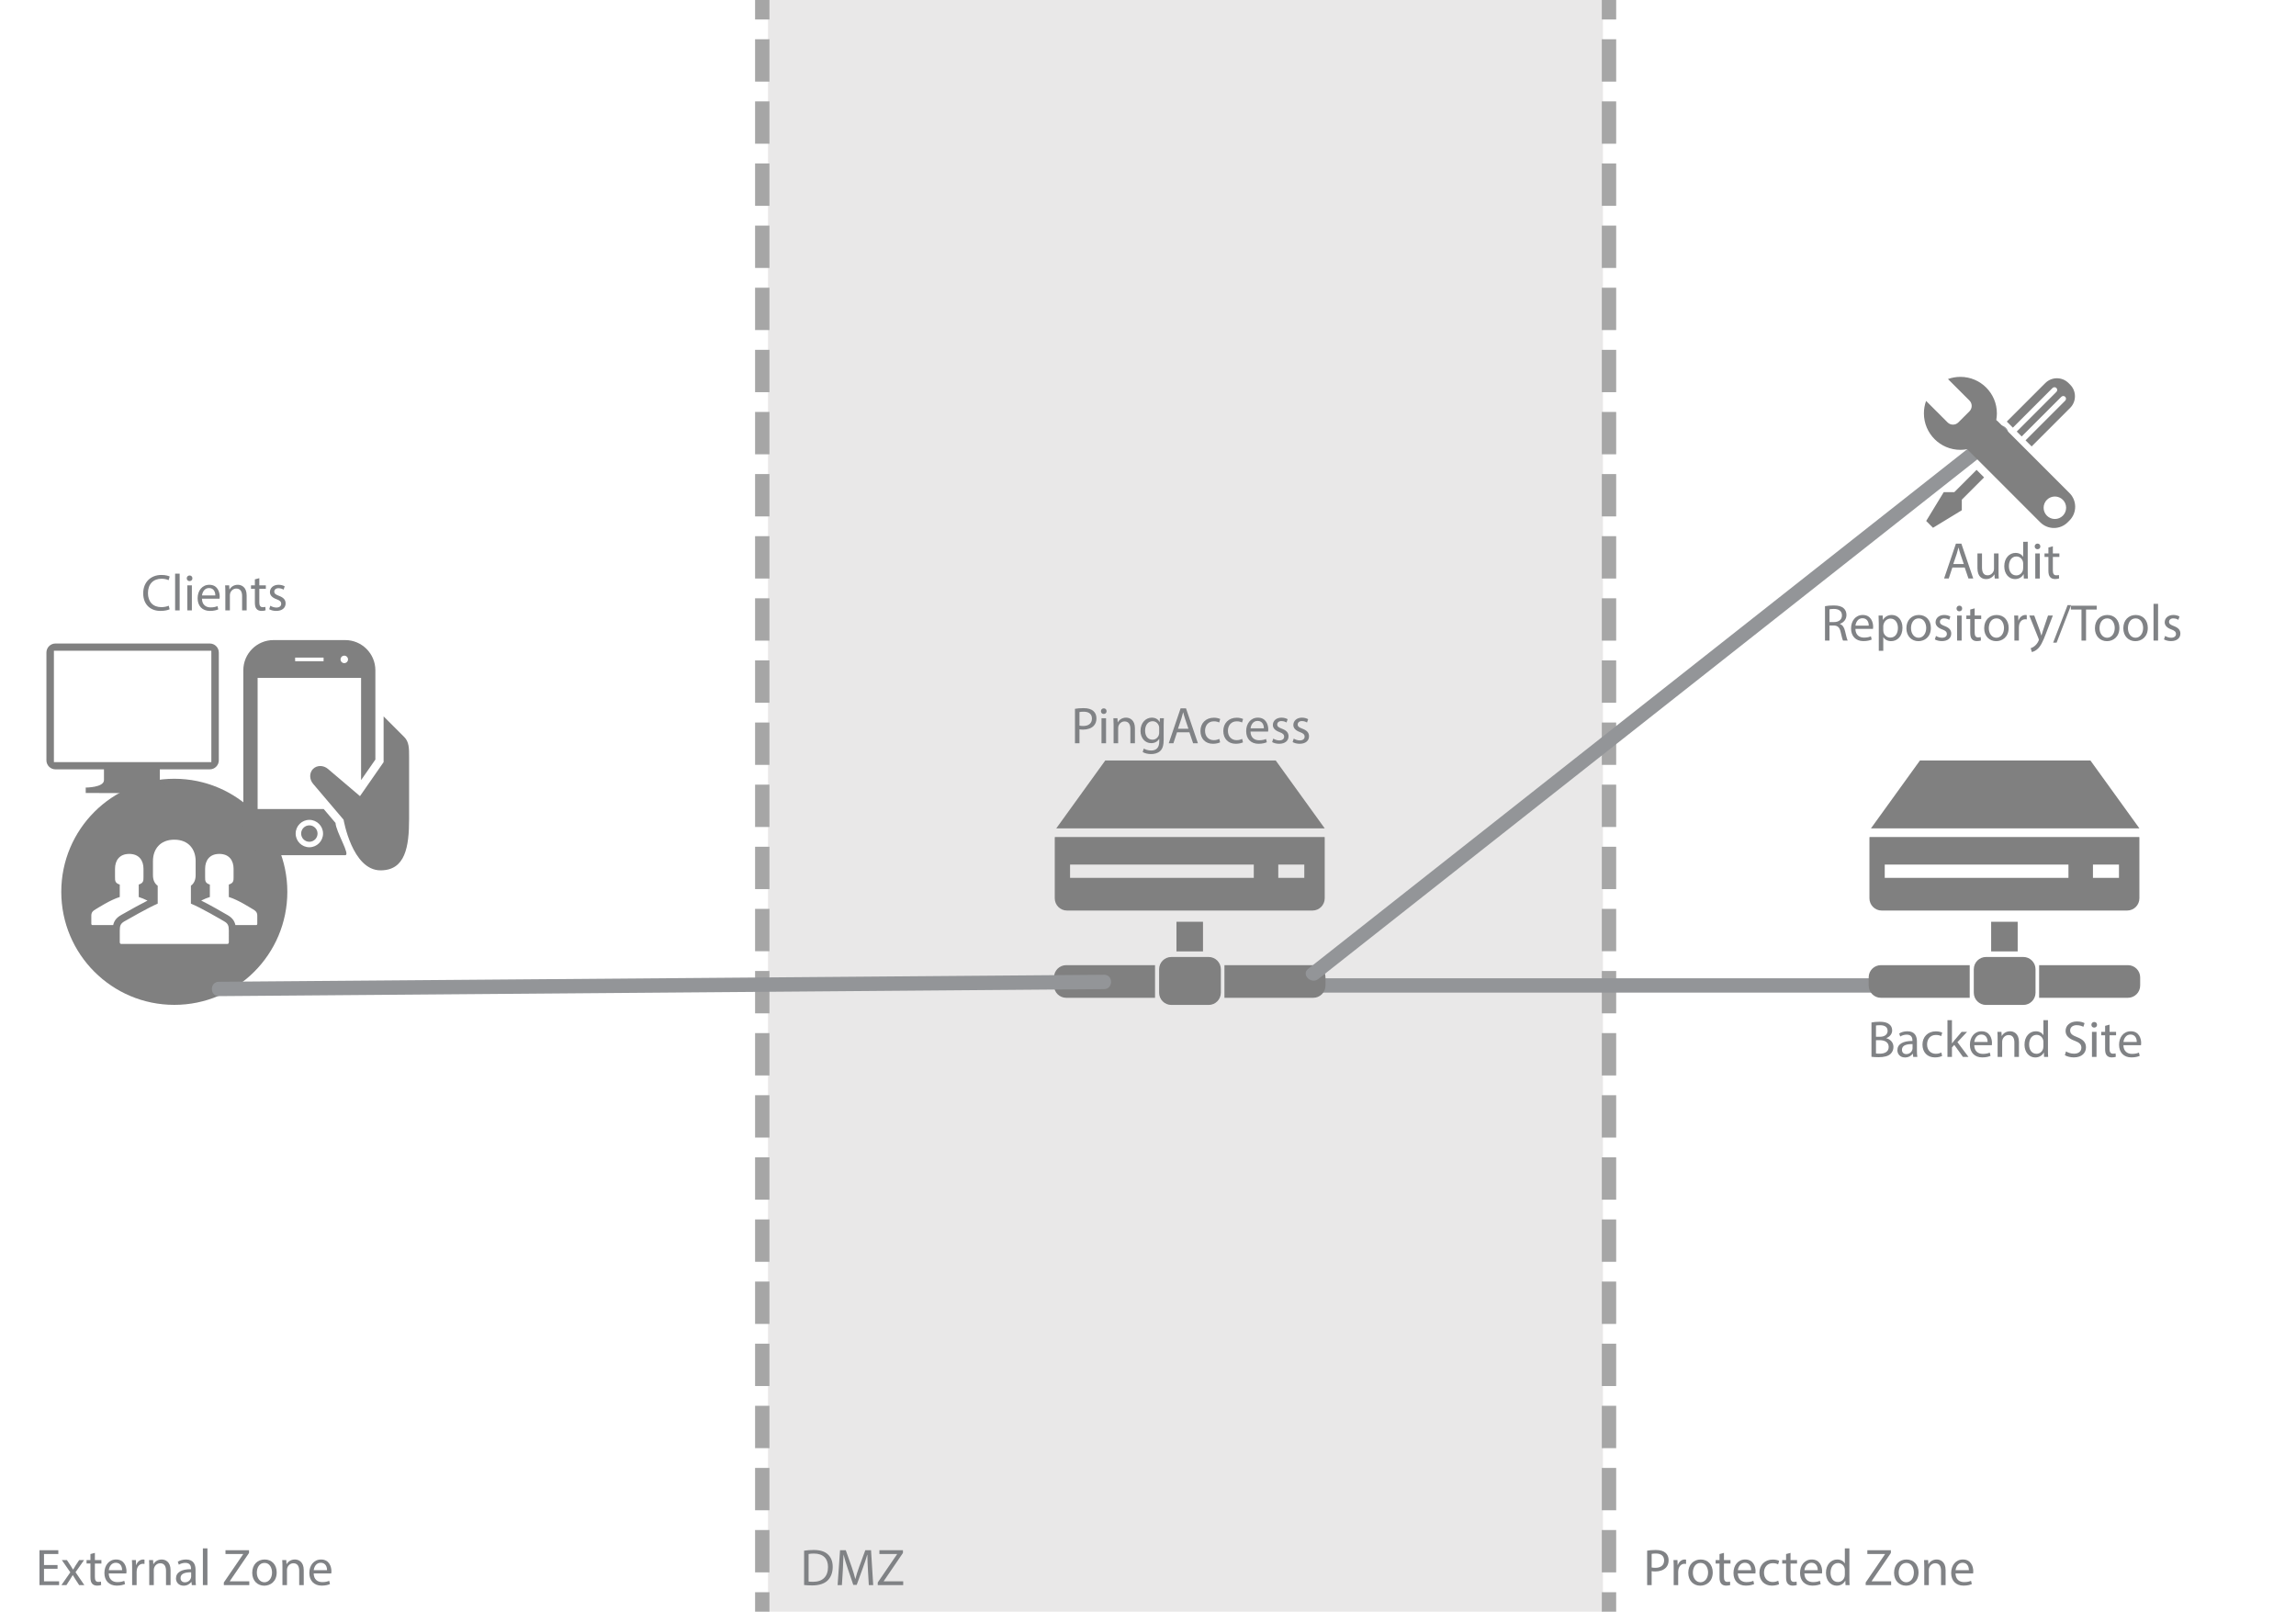 <?xml version="1.0" encoding="iso-8859-1"?>
<!-- Generator: Adobe Illustrator 16.0.4, SVG Export Plug-In . SVG Version: 6.00 Build 0)  -->
<!DOCTYPE svg PUBLIC "-//W3C//DTD SVG 1.1//EN" "http://www.w3.org/Graphics/SVG/1.1/DTD/svg11.dtd">
<svg version="1.1" id="AuditPOC.svg" xmlns="http://www.w3.org/2000/svg" xmlns:xlink="http://www.w3.org/1999/xlink" x="0px" y="0px"
	 width="799.023px" height="560.8px" viewBox="0 0 799.023 560.8" style="enable-background:new 0 0 799.023 560.8;"
	 xml:space="preserve">
<rect id="Color_Panel" x="267.275" style="fill:#E9E8E8;" width="290.565" height="560.8"/>
<g id="Firewall1">
	<g>
		<line style="fill:none;stroke:#A6A6A6;stroke-width:5;" x1="265.275" y1="-0.721" x2="265.275" y2="6.779"/>
		
			<line style="fill:none;stroke:#A6A6A6;stroke-width:5;stroke-dasharray:14.737,6.877;" x1="265.275" y1="13.656" x2="265.275" y2="550.583"/>
		<line style="fill:none;stroke:#A6A6A6;stroke-width:5;" x1="265.275" y1="554.021" x2="265.275" y2="561.521"/>
	</g>
</g>
<g id="Firewall2">
	<g>
		<line style="fill:none;stroke:#A6A6A6;stroke-width:5;" x1="559.939" y1="-0.721" x2="559.939" y2="6.779"/>
		
			<line style="fill:none;stroke:#A6A6A6;stroke-width:5;stroke-dasharray:14.737,6.877;" x1="559.939" y1="13.657" x2="559.939" y2="550.582"/>
		<line style="fill:none;stroke:#A6A6A6;stroke-width:5;" x1="559.939" y1="554.021" x2="559.939" y2="561.521"/>
	</g>
</g>
<g>
	<g>
		<path style="fill:#939598;" d="M458.583,345.398c49.155,0,98.311,0,147.467,0c17.737,0,35.476,0,53.213,0c3.225,0,3.225-5,0-5
			c-49.155,0-98.311,0-147.467,0c-17.737,0-35.476,0-53.213,0C455.358,340.398,455.358,345.398,458.583,345.398L458.583,345.398z"/>
	</g>
</g>
<g id="Backend_Site_Icon_and_Text">
	<g id="Backend_Site_text">
		<path style="fill:#808285;" d="M651.285,355.784c0.684-0.144,1.764-0.252,2.862-0.252c1.566,0,2.575,0.271,3.331,0.882
			c0.63,0.469,1.008,1.188,1.008,2.143c0,1.171-0.773,2.197-2.053,2.665v0.036c1.152,0.288,2.503,1.242,2.503,3.043
			c0,1.044-0.414,1.837-1.026,2.431c-0.846,0.774-2.215,1.135-4.195,1.135c-1.08,0-1.908-0.072-2.43-0.145V355.784z
			 M652.852,360.754h1.422c1.656,0,2.629-0.864,2.629-2.035c0-1.422-1.08-1.98-2.665-1.98c-0.72,0-1.134,0.055-1.386,0.108V360.754z
			 M652.852,366.569c0.305,0.054,0.756,0.072,1.314,0.072c1.619,0,3.114-0.595,3.114-2.358c0-1.657-1.423-2.341-3.133-2.341h-1.296
			V366.569z"/>
		<path style="fill:#808285;" d="M665.812,367.758l-0.126-1.099h-0.054c-0.486,0.685-1.423,1.297-2.665,1.297
			c-1.765,0-2.664-1.242-2.664-2.503c0-2.106,1.872-3.259,5.238-3.241v-0.18c0-0.721-0.197-2.017-1.98-2.017
			c-0.81,0-1.656,0.252-2.268,0.648l-0.361-1.045c0.721-0.468,1.766-0.774,2.863-0.774c2.665,0,3.312,1.819,3.312,3.565v3.259
			c0,0.757,0.037,1.495,0.145,2.089H665.812z M665.578,363.311c-1.729-0.036-3.691,0.27-3.691,1.963
			c0,1.026,0.684,1.512,1.494,1.512c1.135,0,1.854-0.72,2.107-1.458c0.053-0.162,0.09-0.342,0.09-0.504V363.311z"/>
		<path style="fill:#808285;" d="M675.874,367.434c-0.414,0.216-1.333,0.504-2.503,0.504c-2.629,0-4.34-1.782-4.34-4.447
			c0-2.683,1.838-4.627,4.682-4.627c0.937,0,1.766,0.234,2.197,0.45l-0.36,1.225c-0.378-0.217-0.972-0.415-1.837-0.415
			c-1.998,0-3.078,1.477-3.078,3.296c0,2.017,1.296,3.259,3.024,3.259c0.9,0,1.495-0.234,1.944-0.433L675.874,367.434z"/>
		<path style="fill:#808285;" d="M679.293,363.04h0.035c0.217-0.306,0.522-0.684,0.774-0.99l2.558-3.007h1.908l-3.367,3.583
			l3.835,5.132h-1.927l-3.007-4.178l-0.81,0.9v3.277h-1.566v-12.784h1.566V363.04z"/>
		<path style="fill:#808285;" d="M687.051,363.688c0.035,2.143,1.404,3.025,2.988,3.025c1.135,0,1.818-0.198,2.412-0.45l0.271,1.134
			c-0.558,0.252-1.513,0.54-2.899,0.54c-2.682,0-4.285-1.764-4.285-4.393s1.549-4.7,4.088-4.7c2.845,0,3.602,2.503,3.602,4.105
			c0,0.324-0.037,0.576-0.055,0.738H687.051z M691.695,362.555c0.018-1.009-0.414-2.575-2.196-2.575
			c-1.603,0-2.305,1.477-2.431,2.575H691.695z"/>
		<path style="fill:#808285;" d="M695.186,361.402c0-0.9-0.018-1.639-0.072-2.359h1.405l0.09,1.44h0.036
			c0.432-0.828,1.44-1.639,2.881-1.639c1.206,0,3.078,0.721,3.078,3.71v5.203h-1.584v-5.023c0-1.404-0.521-2.575-2.017-2.575
			c-1.044,0-1.854,0.738-2.124,1.621c-0.072,0.198-0.108,0.468-0.108,0.738v5.239h-1.585V361.402z"/>
		<path style="fill:#808285;" d="M712.702,354.974v10.533c0,0.774,0.019,1.657,0.071,2.251h-1.422l-0.072-1.513h-0.035
			c-0.486,0.973-1.549,1.711-2.972,1.711c-2.106,0-3.728-1.782-3.728-4.43c-0.018-2.898,1.783-4.682,3.908-4.682
			c1.332,0,2.232,0.631,2.629,1.333h0.035v-5.204H712.702z M711.117,362.59c0-0.197-0.018-0.468-0.072-0.666
			c-0.233-1.008-1.098-1.836-2.286-1.836c-1.639,0-2.61,1.44-2.61,3.366c0,1.765,0.863,3.224,2.574,3.224
			c1.062,0,2.035-0.702,2.322-1.891c0.055-0.216,0.072-0.433,0.072-0.685V362.59z"/>
		<path style="fill:#808285;" d="M718.981,365.85c0.702,0.432,1.729,0.792,2.81,0.792c1.602,0,2.538-0.847,2.538-2.07
			c0-1.135-0.648-1.783-2.286-2.413c-1.98-0.702-3.205-1.729-3.205-3.439c0-1.891,1.566-3.295,3.925-3.295
			c1.242,0,2.143,0.288,2.683,0.595l-0.432,1.278c-0.396-0.216-1.207-0.576-2.305-0.576c-1.656,0-2.287,0.99-2.287,1.818
			c0,1.135,0.738,1.692,2.412,2.341c2.053,0.792,3.098,1.782,3.098,3.565c0,1.872-1.387,3.492-4.25,3.492
			c-1.17,0-2.448-0.342-3.096-0.773L718.981,365.85z"/>
		<path style="fill:#808285;" d="M729.782,356.595c0.019,0.54-0.378,0.972-1.009,0.972c-0.559,0-0.954-0.432-0.954-0.972
			c0-0.559,0.414-0.99,0.99-0.99C729.404,355.604,729.782,356.036,729.782,356.595z M728.018,367.758v-8.715h1.584v8.715H728.018z"
			/>
		<path style="fill:#808285;" d="M734.139,356.54v2.503h2.268v1.207h-2.268v4.699c0,1.08,0.305,1.692,1.188,1.692
			c0.414,0,0.721-0.054,0.918-0.108l0.072,1.188c-0.306,0.126-0.792,0.216-1.404,0.216c-0.738,0-1.332-0.233-1.711-0.666
			c-0.449-0.468-0.611-1.242-0.611-2.269v-4.753h-1.351v-1.207h1.351v-2.088L734.139,356.54z"/>
		<path style="fill:#808285;" d="M738.962,363.688c0.036,2.143,1.404,3.025,2.989,3.025c1.134,0,1.818-0.198,2.412-0.45l0.27,1.134
			c-0.558,0.252-1.512,0.54-2.898,0.54c-2.683,0-4.285-1.764-4.285-4.393s1.549-4.7,4.088-4.7c2.844,0,3.601,2.503,3.601,4.105
			c0,0.324-0.036,0.576-0.054,0.738H738.962z M743.607,362.555c0.018-1.009-0.414-2.575-2.197-2.575
			c-1.602,0-2.305,1.477-2.43,2.575H743.607z"/>
	</g>
	<path id="Protected_API_Site_icon" style="fill-rule:evenodd;clip-rule:evenodd;fill:#808080;" d="M654.831,316.834h85.429
		c2.357,0,4.265-1.908,4.265-4.266v-20.955c0-0.123-0.024-0.233-0.033-0.356h-93.884c-0.009,0.123-0.033,0.233-0.033,0.356v20.955
		C650.574,314.926,652.481,316.834,654.831,316.834z M728.362,300.844h9.055v4.621h-9.055V300.844z M655.901,300.844h63.936v4.621
		h-63.936V300.844z M727.478,264.617h-59.323l-17.051,23.621h93.421L727.478,264.617z M702.167,331.043v-10.307h-9.235v10.307
		H702.167z M704.123,332.99h-12.967c-2.358,0-4.265,1.916-4.265,4.266v8.164c0,2.355,1.906,4.262,4.265,4.262h12.967
		c2.35,0,4.257-1.906,4.257-4.262v-8.164C708.38,334.906,706.473,332.99,704.123,332.99z M650.312,340.094v2.842
		c0,2.355,1.907,4.262,4.257,4.262h30.904v-11.361h-30.904C652.219,335.836,650.312,337.738,650.312,340.094z M740.526,335.836
		h-30.9v11.361h30.9c2.354,0,4.269-1.906,4.269-4.262v-2.842C744.795,337.738,742.88,335.836,740.526,335.836z"/>
</g>
<g id="Protected_Zone">
	<path style="fill:#808285;" d="M573.22,539.565c0.756-0.126,1.746-0.234,3.007-0.234c1.549,0,2.683,0.36,3.402,1.008
		c0.666,0.576,1.062,1.459,1.062,2.539c0,1.099-0.324,1.963-0.936,2.593c-0.828,0.883-2.18,1.332-3.709,1.332
		c-0.469,0-0.9-0.018-1.261-0.107v4.861h-1.566V539.565z M574.786,545.417c0.342,0.09,0.774,0.126,1.296,0.126
		c1.891,0,3.043-0.918,3.043-2.593c0-1.603-1.135-2.377-2.863-2.377c-0.684,0-1.205,0.054-1.476,0.126V545.417z"/>
	<path style="fill:#808285;" d="M582.454,545.561c0-1.026-0.019-1.908-0.072-2.719h1.387l0.054,1.711h0.072
		c0.396-1.171,1.351-1.909,2.412-1.909c0.181,0,0.307,0.019,0.451,0.055v1.494c-0.162-0.036-0.324-0.054-0.541-0.054
		c-1.116,0-1.908,0.846-2.124,2.034c-0.036,0.216-0.072,0.469-0.072,0.738v4.646h-1.566V545.561z"/>
	<path style="fill:#808285;" d="M596.046,547.127c0,3.224-2.232,4.628-4.339,4.628c-2.359,0-4.178-1.729-4.178-4.483
		c0-2.917,1.908-4.628,4.321-4.628C594.354,542.644,596.046,544.463,596.046,547.127z M589.132,547.218
		c0,1.908,1.099,3.349,2.647,3.349c1.512,0,2.646-1.423,2.646-3.385c0-1.477-0.738-3.35-2.611-3.35
		C589.942,543.832,589.132,545.561,589.132,547.218z"/>
	<path style="fill:#808285;" d="M599.95,540.339v2.503h2.269v1.207h-2.269v4.699c0,1.08,0.306,1.692,1.188,1.692
		c0.414,0,0.72-0.054,0.918-0.108l0.072,1.188c-0.307,0.126-0.793,0.216-1.404,0.216c-0.738,0-1.333-0.233-1.711-0.666
		c-0.45-0.468-0.612-1.242-0.612-2.269v-4.753h-1.351v-1.207h1.351v-2.088L599.95,540.339z"/>
	<path style="fill:#808285;" d="M604.773,547.487c0.036,2.143,1.404,3.025,2.989,3.025c1.134,0,1.818-0.198,2.413-0.45l0.27,1.134
		c-0.559,0.252-1.512,0.54-2.898,0.54c-2.684,0-4.285-1.764-4.285-4.393s1.548-4.7,4.087-4.7c2.845,0,3.601,2.503,3.601,4.105
		c0,0.324-0.035,0.576-0.054,0.738H604.773z M609.419,546.354c0.019-1.009-0.414-2.575-2.196-2.575
		c-1.603,0-2.305,1.477-2.431,2.575H609.419z"/>
	<path style="fill:#808285;" d="M619.121,551.232c-0.414,0.216-1.332,0.504-2.502,0.504c-2.629,0-4.34-1.782-4.34-4.447
		c0-2.683,1.837-4.627,4.682-4.627c0.936,0,1.765,0.234,2.196,0.45l-0.36,1.225c-0.377-0.217-0.972-0.415-1.836-0.415
		c-1.998,0-3.079,1.477-3.079,3.296c0,2.017,1.296,3.259,3.024,3.259c0.9,0,1.495-0.234,1.945-0.433L619.121,551.232z"/>
	<path style="fill:#808285;" d="M623.116,540.339v2.503h2.269v1.207h-2.269v4.699c0,1.08,0.306,1.692,1.188,1.692
		c0.414,0,0.72-0.054,0.918-0.108l0.072,1.188c-0.307,0.126-0.793,0.216-1.404,0.216c-0.738,0-1.333-0.233-1.711-0.666
		c-0.45-0.468-0.612-1.242-0.612-2.269v-4.753h-1.351v-1.207h1.351v-2.088L623.116,540.339z"/>
	<path style="fill:#808285;" d="M627.939,547.487c0.036,2.143,1.404,3.025,2.989,3.025c1.134,0,1.818-0.198,2.413-0.45l0.27,1.134
		c-0.559,0.252-1.512,0.54-2.898,0.54c-2.684,0-4.285-1.764-4.285-4.393s1.548-4.7,4.087-4.7c2.845,0,3.601,2.503,3.601,4.105
		c0,0.324-0.035,0.576-0.054,0.738H627.939z M632.585,546.354c0.019-1.009-0.414-2.575-2.196-2.575
		c-1.603,0-2.305,1.477-2.431,2.575H632.585z"/>
	<path style="fill:#808285;" d="M643.602,538.772v10.533c0,0.774,0.019,1.657,0.072,2.251h-1.422l-0.072-1.513h-0.036
		c-0.486,0.973-1.549,1.711-2.972,1.711c-2.105,0-3.727-1.782-3.727-4.43c-0.018-2.898,1.783-4.682,3.907-4.682
		c1.333,0,2.233,0.631,2.629,1.333h0.036v-5.204H643.602z M642.018,546.389c0-0.197-0.018-0.468-0.072-0.666
		c-0.234-1.008-1.098-1.836-2.287-1.836c-1.639,0-2.61,1.44-2.61,3.366c0,1.765,0.864,3.224,2.575,3.224
		c1.062,0,2.034-0.702,2.322-1.891c0.055-0.216,0.072-0.433,0.072-0.685V546.389z"/>
	<path style="fill:#808285;" d="M649.27,550.639l6.733-9.85v-0.054h-6.157v-1.314h8.191v0.954l-6.697,9.813v0.054h6.788v1.314
		h-8.858V550.639z"/>
	<path style="fill:#808285;" d="M667.668,547.127c0,3.224-2.232,4.628-4.34,4.628c-2.358,0-4.178-1.729-4.178-4.483
		c0-2.917,1.909-4.628,4.322-4.628C665.975,542.644,667.668,544.463,667.668,547.127z M660.754,547.218
		c0,1.908,1.098,3.349,2.646,3.349c1.512,0,2.646-1.423,2.646-3.385c0-1.477-0.738-3.35-2.61-3.35
		C661.563,543.832,660.754,545.561,660.754,547.218z"/>
	<path style="fill:#808285;" d="M669.663,545.201c0-0.9-0.019-1.639-0.072-2.359h1.405l0.09,1.44h0.035
		c0.433-0.828,1.441-1.639,2.881-1.639c1.207,0,3.079,0.721,3.079,3.71v5.203h-1.585v-5.023c0-1.404-0.521-2.575-2.016-2.575
		c-1.045,0-1.855,0.738-2.125,1.621c-0.072,0.198-0.107,0.468-0.107,0.738v5.239h-1.585V545.201z"/>
	<path style="fill:#808285;" d="M680.535,547.487c0.036,2.143,1.404,3.025,2.989,3.025c1.134,0,1.818-0.198,2.413-0.45l0.27,1.134
		c-0.559,0.252-1.512,0.54-2.898,0.54c-2.684,0-4.285-1.764-4.285-4.393s1.548-4.7,4.087-4.7c2.845,0,3.601,2.503,3.601,4.105
		c0,0.324-0.035,0.576-0.054,0.738H680.535z M685.181,546.354c0.019-1.009-0.414-2.575-2.196-2.575
		c-1.603,0-2.305,1.477-2.431,2.575H685.181z"/>
</g>
<g id="PingAccess_Text_and_Icon">
	<g id="PingAccess_Text">
		<path style="fill:#808285;" d="M374.096,246.637c0.756-0.126,1.746-0.234,3.007-0.234c1.548,0,2.683,0.36,3.403,1.008
			c0.666,0.576,1.062,1.459,1.062,2.539c0,1.099-0.324,1.963-0.938,2.593c-0.828,0.883-2.178,1.332-3.709,1.332
			c-0.468,0-0.9-0.018-1.26-0.107v4.861h-1.566V246.637z M375.662,252.488c0.342,0.09,0.773,0.126,1.297,0.126
			c1.89,0,3.042-0.918,3.042-2.593c0-1.603-1.134-2.377-2.862-2.377c-0.685,0-1.207,0.054-1.477,0.126V252.488z"/>
		<path style="fill:#808285;" d="M385.095,247.465c0.018,0.54-0.378,0.972-1.009,0.972c-0.558,0-0.954-0.432-0.954-0.972
			c0-0.559,0.414-0.99,0.99-0.99C384.717,246.475,385.095,246.906,385.095,247.465z M383.33,258.628v-8.715h1.584v8.715H383.33z"/>
		<path style="fill:#808285;" d="M387.542,252.272c0-0.9-0.019-1.639-0.072-2.359h1.405l0.09,1.44H389
			c0.433-0.828,1.441-1.639,2.881-1.639c1.207,0,3.079,0.721,3.079,3.71v5.203h-1.585v-5.023c0-1.404-0.521-2.575-2.016-2.575
			c-1.045,0-1.855,0.738-2.125,1.621c-0.072,0.198-0.107,0.468-0.107,0.738v5.239h-1.585V252.272z"/>
		<path style="fill:#808285;" d="M405.039,249.913c-0.035,0.631-0.072,1.333-0.072,2.395v5.06c0,1.999-0.396,3.224-1.242,3.979
			c-0.846,0.792-2.07,1.044-3.168,1.044c-1.045,0-2.197-0.252-2.899-0.72l0.396-1.206c0.576,0.359,1.477,0.684,2.558,0.684
			c1.62,0,2.809-0.846,2.809-3.043v-0.972h-0.036c-0.486,0.81-1.422,1.458-2.772,1.458c-2.161,0-3.71-1.837-3.71-4.249
			c0-2.953,1.928-4.628,3.926-4.628c1.513,0,2.341,0.793,2.719,1.513h0.036l0.071-1.314H405.039z M403.4,253.353
			c0-0.271-0.018-0.504-0.09-0.721c-0.287-0.918-1.062-1.674-2.215-1.674c-1.512,0-2.592,1.278-2.592,3.295
			c0,1.71,0.863,3.133,2.574,3.133c0.973,0,1.854-0.612,2.197-1.621c0.09-0.27,0.125-0.576,0.125-0.846V253.353z"/>
		<path style="fill:#808285;" d="M409.61,254.811l-1.261,3.817h-1.62l4.123-12.136h1.891l4.142,12.136h-1.675l-1.296-3.817H409.61z
			 M413.59,253.587l-1.188-3.493c-0.271-0.793-0.45-1.513-0.63-2.215h-0.037c-0.18,0.72-0.377,1.458-0.611,2.196l-1.188,3.512
			H413.59z"/>
		<path style="fill:#808285;" d="M424.605,258.304c-0.414,0.216-1.332,0.504-2.503,0.504c-2.629,0-4.339-1.782-4.339-4.447
			c0-2.683,1.836-4.627,4.682-4.627c0.936,0,1.764,0.234,2.196,0.45l-0.36,1.225c-0.378-0.217-0.973-0.415-1.836-0.415
			c-1.999,0-3.08,1.477-3.08,3.296c0,2.017,1.297,3.259,3.025,3.259c0.9,0,1.494-0.234,1.945-0.433L424.605,258.304z"/>
		<path style="fill:#808285;" d="M432.562,258.304c-0.414,0.216-1.333,0.504-2.503,0.504c-2.629,0-4.34-1.782-4.34-4.447
			c0-2.683,1.837-4.627,4.682-4.627c0.937,0,1.765,0.234,2.197,0.45l-0.36,1.225c-0.378-0.217-0.972-0.415-1.837-0.415
			c-1.998,0-3.078,1.477-3.078,3.296c0,2.017,1.296,3.259,3.024,3.259c0.9,0,1.495-0.234,1.944-0.433L432.562,258.304z"/>
		<path style="fill:#808285;" d="M435.188,254.559c0.036,2.143,1.404,3.025,2.989,3.025c1.134,0,1.818-0.198,2.413-0.45l0.27,1.134
			c-0.559,0.252-1.512,0.54-2.898,0.54c-2.684,0-4.285-1.764-4.285-4.393s1.548-4.7,4.087-4.7c2.845,0,3.601,2.503,3.601,4.105
			c0,0.324-0.035,0.576-0.054,0.738H435.188z M439.833,253.425c0.019-1.009-0.414-2.575-2.196-2.575
			c-1.603,0-2.305,1.477-2.431,2.575H439.833z"/>
		<path style="fill:#808285;" d="M443.107,257.008c0.469,0.306,1.297,0.63,2.089,0.63c1.152,0,1.692-0.576,1.692-1.297
			c0-0.756-0.45-1.17-1.621-1.602c-1.566-0.559-2.305-1.423-2.305-2.467c0-1.405,1.135-2.558,3.008-2.558
			c0.882,0,1.656,0.253,2.143,0.541l-0.396,1.152c-0.342-0.217-0.973-0.505-1.782-0.505c-0.937,0-1.458,0.54-1.458,1.188
			c0,0.721,0.521,1.045,1.656,1.477c1.512,0.576,2.286,1.332,2.286,2.629c0,1.53-1.188,2.61-3.259,2.61
			c-0.954,0-1.836-0.233-2.449-0.594L443.107,257.008z"/>
		<path style="fill:#808285;" d="M450.235,257.008c0.468,0.306,1.296,0.63,2.089,0.63c1.152,0,1.692-0.576,1.692-1.297
			c0-0.756-0.45-1.17-1.62-1.602c-1.566-0.559-2.305-1.423-2.305-2.467c0-1.405,1.134-2.558,3.007-2.558
			c0.882,0,1.656,0.253,2.143,0.541l-0.396,1.152c-0.342-0.217-0.972-0.505-1.782-0.505c-0.937,0-1.459,0.54-1.459,1.188
			c0,0.721,0.522,1.045,1.656,1.477c1.514,0.576,2.287,1.332,2.287,2.629c0,1.53-1.188,2.61-3.259,2.61
			c-0.954,0-1.837-0.233-2.448-0.594L450.235,257.008z"/>
	</g>
	<path id="PingAccess_Server_3_" style="fill-rule:evenodd;clip-rule:evenodd;fill:#808080;" d="M371.317,316.834h85.429
		c2.357,0,4.265-1.908,4.265-4.266v-20.955c0-0.123-0.024-0.234-0.033-0.357h-93.884c-0.009,0.123-0.033,0.234-0.033,0.357v20.955
		C367.061,314.926,368.968,316.834,371.317,316.834z M444.849,300.844h9.055v4.621h-9.055V300.844z M372.388,300.844h63.936v4.621
		h-63.936V300.844z M443.964,264.617h-59.323l-17.051,23.621h93.421L443.964,264.617z M418.653,331.043v-10.307h-9.235v10.307
		H418.653z M420.609,332.99h-12.967c-2.358,0-4.265,1.916-4.265,4.266v8.164c0,2.355,1.906,4.262,4.265,4.262h12.967
		c2.35,0,4.257-1.906,4.257-4.262v-8.164C424.866,334.906,422.959,332.99,420.609,332.99z M366.798,340.094v2.842
		c0,2.355,1.907,4.262,4.257,4.262h30.904v-11.361h-30.904C368.705,335.836,366.798,337.738,366.798,340.094z M457.013,335.836
		h-30.9v11.361h30.9c2.354,0,4.269-1.906,4.269-4.262v-2.842C461.281,337.738,459.366,335.836,457.013,335.836z"/>
</g>
<g>
	<path style="fill:#808285;" d="M279.831,539.584c0.954-0.145,2.088-0.252,3.331-0.252c2.251,0,3.854,0.521,4.916,1.512
		c1.081,0.99,1.71,2.395,1.71,4.357c0,1.98-0.612,3.602-1.747,4.717c-1.134,1.135-3.007,1.748-5.365,1.748
		c-1.116,0-2.053-0.055-2.845-0.145V539.584z M281.397,550.314c0.396,0.072,0.972,0.09,1.584,0.09c3.349,0,5.167-1.873,5.167-5.148
		c0.018-2.863-1.603-4.682-4.916-4.682c-0.81,0-1.422,0.072-1.836,0.162V550.314z"/>
	<path style="fill:#808285;" d="M302.045,546.227c-0.09-1.691-0.198-3.727-0.18-5.238h-0.054c-0.414,1.422-0.918,2.934-1.53,4.609
		l-2.143,5.887h-1.188l-1.963-5.779c-0.576-1.711-1.062-3.277-1.404-4.717h-0.036c-0.036,1.512-0.126,3.547-0.234,5.365
		l-0.324,5.203h-1.494l0.846-12.135h1.999l2.071,5.869c0.504,1.494,0.918,2.826,1.224,4.088h0.054
		c0.306-1.225,0.738-2.557,1.278-4.088l2.161-5.869h1.999l0.756,12.135h-1.531L302.045,546.227z"/>
	<path style="fill:#808285;" d="M305.461,550.639l6.734-9.85v-0.053h-6.158v-1.314h8.192v0.953l-6.698,9.814v0.053h6.788v1.314
		h-8.859V550.639z"/>
</g>
<g>
	<path style="fill:#808285;" d="M20.028,545.867h-4.717v4.375h5.257v1.314h-6.824v-12.135h6.554v1.314h-4.987v3.834h4.717V545.867z"
		/>
	<path style="fill:#808285;" d="M23.284,542.842l1.242,1.873c0.324,0.486,0.594,0.936,0.882,1.422h0.054
		c0.288-0.521,0.576-0.971,0.864-1.439l1.224-1.855h1.71l-2.971,4.215l3.061,4.5h-1.801l-1.278-1.963
		c-0.342-0.504-0.63-0.99-0.936-1.512h-0.036c-0.288,0.521-0.594,0.99-0.918,1.512l-1.26,1.963h-1.747l3.097-4.447l-2.953-4.268
		H23.284z"/>
	<path style="fill:#808285;" d="M33.022,540.34v2.502h2.269v1.207h-2.269v4.699c0,1.08,0.306,1.693,1.188,1.693
		c0.415,0,0.72-0.055,0.918-0.109l0.072,1.189c-0.306,0.125-0.792,0.215-1.405,0.215c-0.738,0-1.333-0.232-1.71-0.666
		c-0.45-0.467-0.612-1.242-0.612-2.268v-4.754h-1.35v-1.207h1.35v-2.088L33.022,540.34z"/>
	<path style="fill:#808285;" d="M37.846,547.488c0.036,2.143,1.404,3.025,2.989,3.025c1.134,0,1.818-0.199,2.413-0.451l0.27,1.135
		c-0.558,0.252-1.512,0.539-2.898,0.539c-2.683,0-4.286-1.764-4.286-4.393s1.548-4.699,4.087-4.699c2.845,0,3.601,2.502,3.601,4.105
		c0,0.324-0.036,0.576-0.054,0.738H37.846z M42.491,546.354c0.018-1.008-0.414-2.574-2.196-2.574c-1.603,0-2.305,1.477-2.431,2.574
		H42.491z"/>
	<path style="fill:#808285;" d="M45.982,545.561c0-1.025-0.018-1.908-0.072-2.719h1.387l0.054,1.711h0.072
		c0.396-1.17,1.35-1.908,2.413-1.908c0.18,0,0.306,0.018,0.45,0.055v1.494c-0.162-0.037-0.324-0.055-0.54-0.055
		c-1.116,0-1.909,0.846-2.125,2.035c-0.036,0.215-0.072,0.469-0.072,0.738v4.645h-1.566V545.561z"/>
	<path style="fill:#808285;" d="M51.939,545.201c0-0.9-0.018-1.639-0.072-2.359h1.405l0.09,1.441h0.036
		c0.432-0.828,1.44-1.639,2.881-1.639c1.206,0,3.079,0.721,3.079,3.709v5.203h-1.584v-5.023c0-1.404-0.522-2.574-2.017-2.574
		c-1.044,0-1.854,0.738-2.125,1.621c-0.072,0.197-0.108,0.467-0.108,0.738v5.238h-1.584V545.201z"/>
	<path style="fill:#808285;" d="M66.754,551.557l-0.126-1.098h-0.054c-0.486,0.684-1.422,1.297-2.665,1.297
		c-1.765,0-2.665-1.242-2.665-2.504c0-2.105,1.873-3.258,5.239-3.24v-0.18c0-0.721-0.198-2.018-1.98-2.018
		c-0.81,0-1.656,0.252-2.269,0.648l-0.36-1.045c0.72-0.467,1.765-0.773,2.863-0.773c2.665,0,3.313,1.818,3.313,3.564v3.26
		c0,0.756,0.036,1.494,0.144,2.088H66.754z M66.521,547.109c-1.729-0.035-3.691,0.27-3.691,1.963c0,1.027,0.684,1.512,1.494,1.512
		c1.134,0,1.854-0.719,2.107-1.457c0.054-0.162,0.09-0.342,0.09-0.504V547.109z"/>
	<path style="fill:#808285;" d="M70.605,538.773h1.584v12.783h-1.584V538.773z"/>
	<path style="fill:#808285;" d="M77.895,550.639l6.734-9.85v-0.053h-6.158v-1.314h8.192v0.953l-6.698,9.814v0.053h6.788v1.314
		h-8.859V550.639z"/>
	<path style="fill:#808285;" d="M96.293,547.127c0,3.225-2.232,4.629-4.339,4.629c-2.358,0-4.177-1.729-4.177-4.484
		c0-2.916,1.909-4.627,4.321-4.627C94.601,542.645,96.293,544.463,96.293,547.127z M89.379,547.219c0,1.908,1.098,3.348,2.647,3.348
		c1.512,0,2.646-1.422,2.646-3.385c0-1.477-0.738-3.35-2.61-3.35C90.189,543.832,89.379,545.561,89.379,547.219z"/>
	<path style="fill:#808285;" d="M98.289,545.201c0-0.9-0.018-1.639-0.072-2.359h1.405l0.09,1.441h0.036
		c0.432-0.828,1.44-1.639,2.881-1.639c1.206,0,3.079,0.721,3.079,3.709v5.203h-1.584v-5.023c0-1.404-0.522-2.574-2.017-2.574
		c-1.044,0-1.854,0.738-2.125,1.621c-0.072,0.197-0.108,0.467-0.108,0.738v5.238h-1.584V545.201z"/>
	<path style="fill:#808285;" d="M109.161,547.488c0.036,2.143,1.404,3.025,2.989,3.025c1.134,0,1.818-0.199,2.413-0.451l0.27,1.135
		c-0.558,0.252-1.512,0.539-2.899,0.539c-2.683,0-4.285-1.764-4.285-4.393s1.549-4.699,4.087-4.699c2.845,0,3.601,2.502,3.601,4.105
		c0,0.324-0.036,0.576-0.054,0.738H109.161z M113.807,546.354c0.018-1.008-0.415-2.574-2.197-2.574
		c-1.603,0-2.305,1.477-2.431,2.574H113.807z"/>
</g>
<g id="API_Client_Objects_and_Text">
	<g id="API_Clients_text">
		<g id="API_Clients">
			<path style="fill:#808285;" d="M59.036,211.999c-0.576,0.288-1.729,0.576-3.205,0.576c-3.421,0-5.996-2.16-5.996-6.14
				c0-3.799,2.575-6.374,6.338-6.374c1.513,0,2.467,0.324,2.881,0.54l-0.378,1.278c-0.594-0.287-1.44-0.504-2.449-0.504
				c-2.845,0-4.735,1.818-4.735,5.006c0,2.971,1.71,4.879,4.664,4.879c0.954,0,1.926-0.197,2.557-0.504L59.036,211.999z"/>
			<path style="fill:#808285;" d="M60.941,199.611h1.584v12.784h-1.584V199.611z"/>
			<path style="fill:#808285;" d="M66.954,201.232c0.018,0.54-0.378,0.972-1.008,0.972c-0.558,0-0.955-0.432-0.955-0.972
				c0-0.559,0.414-0.99,0.99-0.99C66.576,200.242,66.954,200.674,66.954,201.232z M65.189,212.396v-8.715h1.584v8.715H65.189z"/>
			<path style="fill:#808285;" d="M70.284,208.326c0.036,2.143,1.404,3.025,2.989,3.025c1.134,0,1.818-0.198,2.413-0.45l0.27,1.134
				c-0.558,0.252-1.512,0.54-2.898,0.54c-2.683,0-4.286-1.764-4.286-4.393s1.548-4.7,4.087-4.7c2.845,0,3.601,2.503,3.601,4.105
				c0,0.324-0.036,0.576-0.054,0.738H70.284z M74.929,207.192c0.018-1.009-0.414-2.575-2.196-2.575
				c-1.603,0-2.305,1.477-2.431,2.575H74.929z"/>
			<path style="fill:#808285;" d="M78.419,206.04c0-0.9-0.018-1.639-0.072-2.359h1.405l0.09,1.44h0.036
				c0.432-0.828,1.44-1.639,2.881-1.639c1.206,0,3.079,0.721,3.079,3.71v5.203h-1.584v-5.023c0-1.404-0.522-2.575-2.017-2.575
				c-1.044,0-1.854,0.738-2.125,1.621c-0.072,0.198-0.108,0.468-0.108,0.738v5.239h-1.584V206.04z"/>
			<path style="fill:#808285;" d="M90.246,201.178v2.503h2.269v1.207h-2.269v4.699c0,1.08,0.306,1.692,1.188,1.692
				c0.415,0,0.72-0.054,0.918-0.108l0.072,1.188c-0.306,0.126-0.792,0.216-1.405,0.216c-0.738,0-1.333-0.233-1.71-0.666
				c-0.45-0.468-0.612-1.242-0.612-2.269v-4.753h-1.35v-1.207h1.35v-2.088L90.246,201.178z"/>
			<path style="fill:#808285;" d="M94.079,210.775c0.468,0.306,1.296,0.63,2.089,0.63c1.152,0,1.692-0.576,1.692-1.297
				c0-0.756-0.45-1.17-1.621-1.602c-1.566-0.559-2.305-1.423-2.305-2.467c0-1.405,1.134-2.558,3.007-2.558
				c0.882,0,1.656,0.253,2.143,0.541l-0.396,1.152c-0.342-0.217-0.972-0.505-1.782-0.505c-0.937,0-1.458,0.54-1.458,1.188
				c0,0.721,0.522,1.045,1.656,1.477c1.513,0.576,2.287,1.332,2.287,2.629c0,1.53-1.188,2.61-3.259,2.61
				c-0.954,0-1.836-0.233-2.449-0.594L94.079,210.775z"/>
		</g>
	</g>
	<g id="API_Client_Objects_1_">
		<g id="API_Client_Objects">
			<path style="fill:#808080;" d="M60.658,270.981c-21.725,0-39.335,17.611-39.335,39.335c0,21.727,17.611,39.338,39.335,39.338
				c21.727,0,39.335-17.611,39.335-39.338C99.993,288.593,82.384,270.981,60.658,270.981z M39.392,321.883h-7.303
				c-0.174,0-0.31-0.221-0.31-0.389c0,0,0-1.658,0-2.87c0-1.208,0.585-1.704,1.505-2.226c0.742-0.419,5.096-3.273,8.396-4.275V307.8
				c-1.651-0.521-1.651-1.331-1.651-2.565c0-2.869,0-2.941,0-2.941c0-2.842,1.508-5.165,4.952-5.165
				c3.442,0,4.952,2.323,4.952,5.165v2.941c0,1.224,0,2.028-1.652,2.551v4.338c0.967,0.293,2.021,0.755,3.052,1.256
				c-2.229,1.125-5.233,2.766-8.997,4.91l-0.229,0.133C40.43,319.377,39.69,320.522,39.392,321.883z M79.634,327.901
				c0,0.239-0.199,0.554-0.44,0.554H42.121c-0.241,0-0.44-0.314-0.44-0.554c0,0,0-2.388,0-4.126c0-1.735,0.331-2.451,1.652-3.201
				c1.059-0.605,8.195-4.705,11.55-6.145v-6.215c-1.03-0.75-1.651-1.912-1.651-3.687c0-4.126,0-4.923,0-4.923
				c0-4.087,2.475-7.427,7.427-7.427s7.426,3.34,7.426,7.427v4.923c0,1.757-0.621,2.915-1.651,3.667v6.234
				c3.56,1.439,10.491,5.539,11.55,6.145c1.321,0.75,1.651,1.466,1.651,3.201C79.634,325.514,79.634,327.901,79.634,327.901z
				 M89.226,321.883h-7.303c-0.298-1.36-1.038-2.506-2.713-3.461l-0.593-0.34c-1.662-0.965-5.434-3.148-8.599-4.725
				c1.02-0.495,2.061-0.943,3.015-1.234V307.8c-1.649-0.521-1.649-1.331-1.649-2.565c0-2.869,0-2.941,0-2.941
				c0-2.842,1.508-5.165,4.95-5.165c3.444,0,4.952,2.323,4.952,5.165v2.941c0,1.224,0,2.028-1.652,2.551v4.338
				c3.301,1.002,7.654,3.856,8.396,4.275c0.92,0.521,1.505,1.018,1.505,2.226c0,1.212,0,2.87,0,2.87
				C89.536,321.662,89.399,321.883,89.226,321.883z"/>
			<g>
				<path style="fill:#808080;" d="M142.37,263.316v21.593c0,9.861-1.347,17.938-9.939,17.938c-9.872,0-12.864-17.625-12.864-17.625
					l-10.617-12.5c-1.358-1.602-1.307-3.862,0-5.174c1.316-1.31,3.572-1.358,5.175,0l11.151,9.473l8.223-11.826v-15.92
					c0,0,5.505,5.504,7.19,7.189C142.37,258.15,142.37,260.396,142.37,263.316z M130.632,233.231v13.191V264.3l-4.971,7.147V235.88
					H89.655v45.635h23.003c1.906,2.242,3.648,4.293,4.101,4.828c0.216,3.262,5.3,11.225,3.367,11.225H95.185
					c-5.806,0-10.506-4.703-10.506-10.504v-53.833c0-5.806,4.7-10.508,10.506-10.508h24.941
					C125.931,222.724,130.632,227.426,130.632,233.231z M102.892,290.046c0,2.627,2.137,4.768,4.763,4.768
					c2.628,0,4.765-2.141,4.765-4.768s-2.137-4.764-4.765-4.764C105.028,285.283,102.892,287.419,102.892,290.046z M112.607,228.825
					h-9.903v1.241h9.903V228.825z M121.111,229.447c0-0.723-0.585-1.305-1.298-1.305c-0.719,0-1.302,0.582-1.302,1.305
					c0,0.716,0.583,1.299,1.302,1.299C120.526,230.746,121.111,230.163,121.111,229.447z M107.654,292.908
					c1.576,0,2.855-1.285,2.855-2.861c0-1.572-1.279-2.857-2.855-2.857c-1.572,0-2.854,1.285-2.854,2.857
					C104.801,291.623,106.082,292.908,107.654,292.908z"/>
			</g>
			<path style="fill:#808080;" d="M73.004,223.915H19.301c-1.738,0-3.148,1.41-3.148,3.148v37.496c0,1.738,1.41,3.148,3.148,3.148
				H36.18c0,0.688,0,1.852,0,3.75c0,2.584-6.348,2.584-6.348,2.584v1.881l15.984,0.059l0,0h0.086h0.09l0,0l15.98-0.059v-1.881
				c0,0-6.348,0-6.348-2.584c0-1.898,0-3.062,0-3.75h17.379c1.738,0,3.148-1.41,3.148-3.148v-37.496
				C76.153,225.325,74.743,223.915,73.004,223.915z M73.547,265.2H18.758v-38.777h54.789V265.2z"/>
		</g>
	</g>
</g>
<g>
</g>
<g>
</g>
<g>
	<g>
		<path style="fill:#939598;" d="M76.153,346.617c40.931-0.323,81.863-0.647,122.794-0.971
			c56.576-0.448,113.151-0.896,169.727-1.344c5.187-0.041,10.373-0.082,15.56-0.123c3.223-0.025,3.226-5.025,0-5
			c-40.932,0.324-81.863,0.648-122.794,0.972c-56.576,0.448-113.151,0.896-169.727,1.343c-5.187,0.041-10.374,0.082-15.56,0.123
			C72.93,341.643,72.927,346.643,76.153,346.617L76.153,346.617z"/>
	</g>
</g>
<g>
	<g>
		<path style="fill:#939598;" d="M458.78,340.653c32.441-25.575,64.882-51.15,97.323-76.725
			c43.867-34.583,87.734-69.166,131.602-103.749c3.411-2.689,6.822-5.378,10.233-8.068c2.531-1.995-1.033-5.508-3.535-3.535
			c-32.441,25.575-64.882,51.15-97.323,76.725c-43.867,34.583-87.734,69.166-131.602,103.749c-3.411,2.688-6.822,5.378-10.233,8.067
			C452.714,339.113,456.278,342.626,458.78,340.653L458.78,340.653z"/>
	</g>
</g>
<g id="Audit_Repository">
	<path id="Audit_repository_x2F_tools" style="fill-rule:evenodd;clip-rule:evenodd;fill:#808080;" d="M720.196,171.559
		l-24.867-24.869c-0.195-0.197-0.401-0.375-0.613-0.54c0.137-0.754,0.212-1.525,0.212-2.316c0-7.012-5.686-12.698-12.697-12.698
		c-1.519,0-2.975,0.268-4.329,0.757l7.482,7.478c1.035,1.035,1.035,2.711,0,3.746l-3.869,3.869c-1.032,1.031-2.711,1.031-3.743,0
		l-7.481-7.481c-0.486,1.35-0.757,2.807-0.757,4.329c0,7.014,5.686,12.697,12.697,12.697c0.826,0,1.628-0.082,2.409-0.229
		c0.158,0.195,0.322,0.389,0.508,0.572l24.867,24.868c2.635,2.635,6.912,2.635,9.551,0l0.631-0.634
		C722.835,178.468,722.835,174.194,720.196,171.559z M715.11,180.593c-2.162,0-3.914-1.751-3.914-3.914s1.752-3.914,3.914-3.914
		s3.914,1.751,3.914,3.914S717.272,180.593,715.11,180.593z M680.103,171.256h-3.674l-6.104,10.022l0.929,0.925l0.515,0.518
		l0.929,0.929l10.024-6.105v-3.672l7.755-7.755l-2.621-2.619L680.103,171.256z M714.291,135.012c0.374-0.372,0.978-0.372,1.351,0
		c0.373,0.374,0.373,0.977,0,1.351l-13.798,13.797l1.71,1.71l13.798-13.798c0.374-0.374,0.978-0.374,1.351,0s0.373,0.977,0,1.35
		l-13.798,13.798l2.118,2.118l13.394-13.397c2.237-2.234,2.237-5.864,0-8.102l-0.542-0.54c-2.238-2.239-5.867-2.239-8.102,0
		l-13.396,13.394l2.117,2.116L714.291,135.012z"/>
	<g id="Audit_repository_x2F_tools_text">
		<path style="fill:#808285;" d="M679.434,197.483l-1.261,3.817h-1.62l4.123-12.136h1.891l4.141,12.136h-1.674l-1.297-3.817H679.434
			z M683.412,196.26l-1.188-3.493c-0.271-0.793-0.451-1.513-0.631-2.215h-0.036c-0.181,0.72-0.378,1.458-0.612,2.196l-1.188,3.512
			H683.412z"/>
		<path style="fill:#808285;" d="M695.509,198.924c0,0.9,0.019,1.692,0.072,2.377h-1.405l-0.09-1.423h-0.035
			c-0.414,0.702-1.332,1.621-2.881,1.621c-1.369,0-3.008-0.757-3.008-3.817v-5.096h1.585v4.826c0,1.656,0.505,2.772,1.944,2.772
			c1.062,0,1.801-0.738,2.089-1.44c0.091-0.234,0.144-0.522,0.144-0.811v-5.348h1.585V198.924z"/>
		<path style="fill:#808285;" d="M705.661,188.517v10.533c0,0.774,0.019,1.657,0.071,2.251h-1.422l-0.072-1.513h-0.035
			c-0.486,0.973-1.549,1.711-2.972,1.711c-2.106,0-3.728-1.782-3.728-4.43c-0.018-2.898,1.783-4.682,3.908-4.682
			c1.332,0,2.232,0.631,2.629,1.333h0.035v-5.204H705.661z M704.076,196.133c0-0.197-0.018-0.468-0.072-0.666
			c-0.233-1.008-1.098-1.836-2.286-1.836c-1.639,0-2.61,1.44-2.61,3.366c0,1.765,0.863,3.224,2.574,3.224
			c1.062,0,2.035-0.702,2.322-1.891c0.055-0.216,0.072-0.433,0.072-0.685V196.133z"/>
		<path style="fill:#808285;" d="M710.051,190.138c0.018,0.54-0.378,0.972-1.008,0.972c-0.559,0-0.955-0.432-0.955-0.972
			c0-0.559,0.414-0.99,0.99-0.99C709.673,189.147,710.051,189.579,710.051,190.138z M708.287,201.301v-8.715h1.584v8.715H708.287z"
			/>
		<path style="fill:#808285;" d="M714.407,190.083v2.503h2.269v1.207h-2.269v4.699c0,1.08,0.306,1.692,1.188,1.692
			c0.414,0,0.72-0.054,0.918-0.108l0.072,1.188c-0.307,0.126-0.793,0.216-1.404,0.216c-0.738,0-1.332-0.233-1.711-0.666
			c-0.45-0.468-0.612-1.242-0.612-2.269v-4.753h-1.351v-1.207h1.351v-2.088L714.407,190.083z"/>
		<path style="fill:#808285;" d="M635.109,210.927c0.791-0.162,1.926-0.252,3.006-0.252c1.675,0,2.756,0.306,3.512,0.99
			c0.611,0.54,0.954,1.368,0.954,2.305c0,1.603-1.009,2.665-2.286,3.097v0.055c0.936,0.323,1.494,1.188,1.781,2.448
			c0.396,1.692,0.685,2.863,0.938,3.331h-1.621c-0.198-0.342-0.469-1.387-0.811-2.898c-0.359-1.675-1.008-2.305-2.431-2.359h-1.476
			v5.258h-1.566V210.927z M636.676,216.454h1.602c1.675,0,2.736-0.918,2.736-2.305c0-1.566-1.134-2.25-2.79-2.269
			c-0.757,0-1.296,0.072-1.548,0.145V216.454z"/>
		<path style="fill:#808285;" d="M645.693,218.831c0.035,2.143,1.404,3.025,2.988,3.025c1.135,0,1.818-0.198,2.412-0.45l0.271,1.134
			c-0.558,0.252-1.513,0.54-2.899,0.54c-2.682,0-4.285-1.764-4.285-4.393s1.549-4.7,4.088-4.7c2.845,0,3.602,2.503,3.602,4.105
			c0,0.324-0.037,0.576-0.055,0.738H645.693z M650.338,217.697c0.018-1.009-0.414-2.575-2.196-2.575
			c-1.603,0-2.305,1.477-2.431,2.575H650.338z"/>
		<path style="fill:#808285;" d="M653.828,217.03c0-1.116-0.035-2.017-0.072-2.845h1.424l0.071,1.495h0.036
			c0.648-1.062,1.674-1.693,3.097-1.693c2.106,0,3.691,1.783,3.691,4.43c0,3.133-1.909,4.682-3.962,4.682
			c-1.152,0-2.16-0.504-2.682-1.368h-0.037v4.735h-1.566V217.03z M655.395,219.354c0,0.234,0.037,0.45,0.072,0.648
			c0.289,1.098,1.242,1.854,2.377,1.854c1.674,0,2.646-1.369,2.646-3.367c0-1.747-0.918-3.241-2.592-3.241
			c-1.081,0-2.09,0.774-2.396,1.963c-0.054,0.198-0.108,0.432-0.108,0.648V219.354z"/>
		<path style="fill:#808285;" d="M671.957,218.471c0,3.224-2.232,4.628-4.34,4.628c-2.358,0-4.178-1.729-4.178-4.483
			c0-2.917,1.909-4.628,4.322-4.628C670.264,213.987,671.957,215.807,671.957,218.471z M665.043,218.562
			c0,1.908,1.098,3.349,2.646,3.349c1.512,0,2.646-1.423,2.646-3.385c0-1.477-0.738-3.35-2.611-3.35
			C665.854,215.176,665.043,216.904,665.043,218.562z"/>
		<path style="fill:#808285;" d="M673.736,221.28c0.468,0.306,1.296,0.63,2.088,0.63c1.152,0,1.693-0.576,1.693-1.297
			c0-0.756-0.451-1.17-1.621-1.602c-1.566-0.559-2.305-1.423-2.305-2.467c0-1.405,1.135-2.558,3.008-2.558
			c0.881,0,1.656,0.253,2.143,0.541l-0.396,1.152c-0.342-0.217-0.973-0.505-1.783-0.505c-0.936,0-1.458,0.54-1.458,1.188
			c0,0.721,0.522,1.045,1.656,1.477c1.513,0.576,2.286,1.332,2.286,2.629c0,1.53-1.188,2.61-3.258,2.61
			c-0.955,0-1.837-0.233-2.449-0.594L673.736,221.28z"/>
		<path style="fill:#808285;" d="M682.845,211.737c0.019,0.54-0.378,0.972-1.009,0.972c-0.559,0-0.954-0.432-0.954-0.972
			c0-0.559,0.414-0.99,0.99-0.99C682.467,210.747,682.845,211.179,682.845,211.737z M681.08,222.9v-8.715h1.584v8.715H681.08z"/>
		<path style="fill:#808285;" d="M687.201,211.683v2.503h2.268v1.207h-2.268v4.699c0,1.08,0.305,1.692,1.188,1.692
			c0.414,0,0.721-0.054,0.918-0.108l0.072,1.188c-0.306,0.126-0.792,0.216-1.404,0.216c-0.738,0-1.332-0.233-1.711-0.666
			c-0.449-0.468-0.611-1.242-0.611-2.269v-4.753h-1.351v-1.207h1.351v-2.088L687.201,211.683z"/>
		<path style="fill:#808285;" d="M699.028,218.471c0,3.224-2.232,4.628-4.339,4.628c-2.359,0-4.178-1.729-4.178-4.483
			c0-2.917,1.908-4.628,4.321-4.628C697.336,213.987,699.028,215.807,699.028,218.471z M692.114,218.562
			c0,1.908,1.099,3.349,2.647,3.349c1.512,0,2.646-1.423,2.646-3.385c0-1.477-0.738-3.35-2.611-3.35
			S692.114,216.904,692.114,218.562z"/>
		<path style="fill:#808285;" d="M701.023,216.904c0-1.026-0.018-1.908-0.072-2.719h1.387l0.055,1.711h0.072
			c0.396-1.171,1.35-1.909,2.412-1.909c0.18,0,0.307,0.019,0.45,0.055v1.494c-0.162-0.036-0.324-0.054-0.54-0.054
			c-1.117,0-1.908,0.846-2.125,2.034c-0.035,0.216-0.072,0.469-0.072,0.738v4.646h-1.566V216.904z"/>
		<path style="fill:#808285;" d="M707.936,214.186l1.909,5.149c0.198,0.576,0.414,1.261,0.558,1.783h0.037
			c0.161-0.522,0.342-1.188,0.558-1.819l1.729-5.113h1.675l-2.377,6.212c-1.135,2.989-1.908,4.52-2.989,5.456
			c-0.774,0.684-1.548,0.954-1.944,1.026l-0.396-1.333c0.396-0.126,0.918-0.378,1.387-0.773c0.432-0.343,0.973-0.955,1.332-1.765
			c0.072-0.162,0.127-0.288,0.127-0.379c0-0.09-0.037-0.216-0.109-0.414l-3.223-8.03H707.936z"/>
		<path style="fill:#808285;" d="M714.506,223.621l5.023-13.055h1.225l-5.042,13.055H714.506z"/>
		<path style="fill:#808285;" d="M724.371,212.098h-3.691v-1.333h8.984v1.333h-3.709V222.9h-1.584V212.098z"/>
		<path style="fill:#808285;" d="M737.565,218.471c0,3.224-2.232,4.628-4.339,4.628c-2.359,0-4.178-1.729-4.178-4.483
			c0-2.917,1.908-4.628,4.321-4.628C735.873,213.987,737.565,215.807,737.565,218.471z M730.651,218.562
			c0,1.908,1.099,3.349,2.647,3.349c1.512,0,2.646-1.423,2.646-3.385c0-1.477-0.738-3.35-2.611-3.35
			S730.651,216.904,730.651,218.562z"/>
		<path style="fill:#808285;" d="M747.447,218.471c0,3.224-2.232,4.628-4.34,4.628c-2.357,0-4.177-1.729-4.177-4.483
			c0-2.917,1.909-4.628,4.321-4.628C745.755,213.987,747.447,215.807,747.447,218.471z M740.533,218.562
			c0,1.908,1.098,3.349,2.646,3.349c1.513,0,2.646-1.423,2.646-3.385c0-1.477-0.738-3.35-2.609-3.35
			C741.344,215.176,740.533,216.904,740.533,218.562z"/>
		<path style="fill:#808285;" d="M749.443,210.116h1.584V222.9h-1.584V210.116z"/>
		<path style="fill:#808285;" d="M753.475,221.28c0.469,0.306,1.297,0.63,2.089,0.63c1.152,0,1.692-0.576,1.692-1.297
			c0-0.756-0.45-1.17-1.621-1.602c-1.566-0.559-2.305-1.423-2.305-2.467c0-1.405,1.135-2.558,3.008-2.558
			c0.882,0,1.656,0.253,2.143,0.541l-0.396,1.152c-0.342-0.217-0.973-0.505-1.782-0.505c-0.937,0-1.458,0.54-1.458,1.188
			c0,0.721,0.521,1.045,1.656,1.477c1.512,0.576,2.287,1.332,2.287,2.629c0,1.53-1.189,2.61-3.26,2.61
			c-0.954,0-1.836-0.233-2.449-0.594L753.475,221.28z"/>
	</g>
</g>
<g>
</g>
<g>
</g>
<g>
</g>
<g>
</g>
<g>
</g>
<g>
</g>
</svg>
